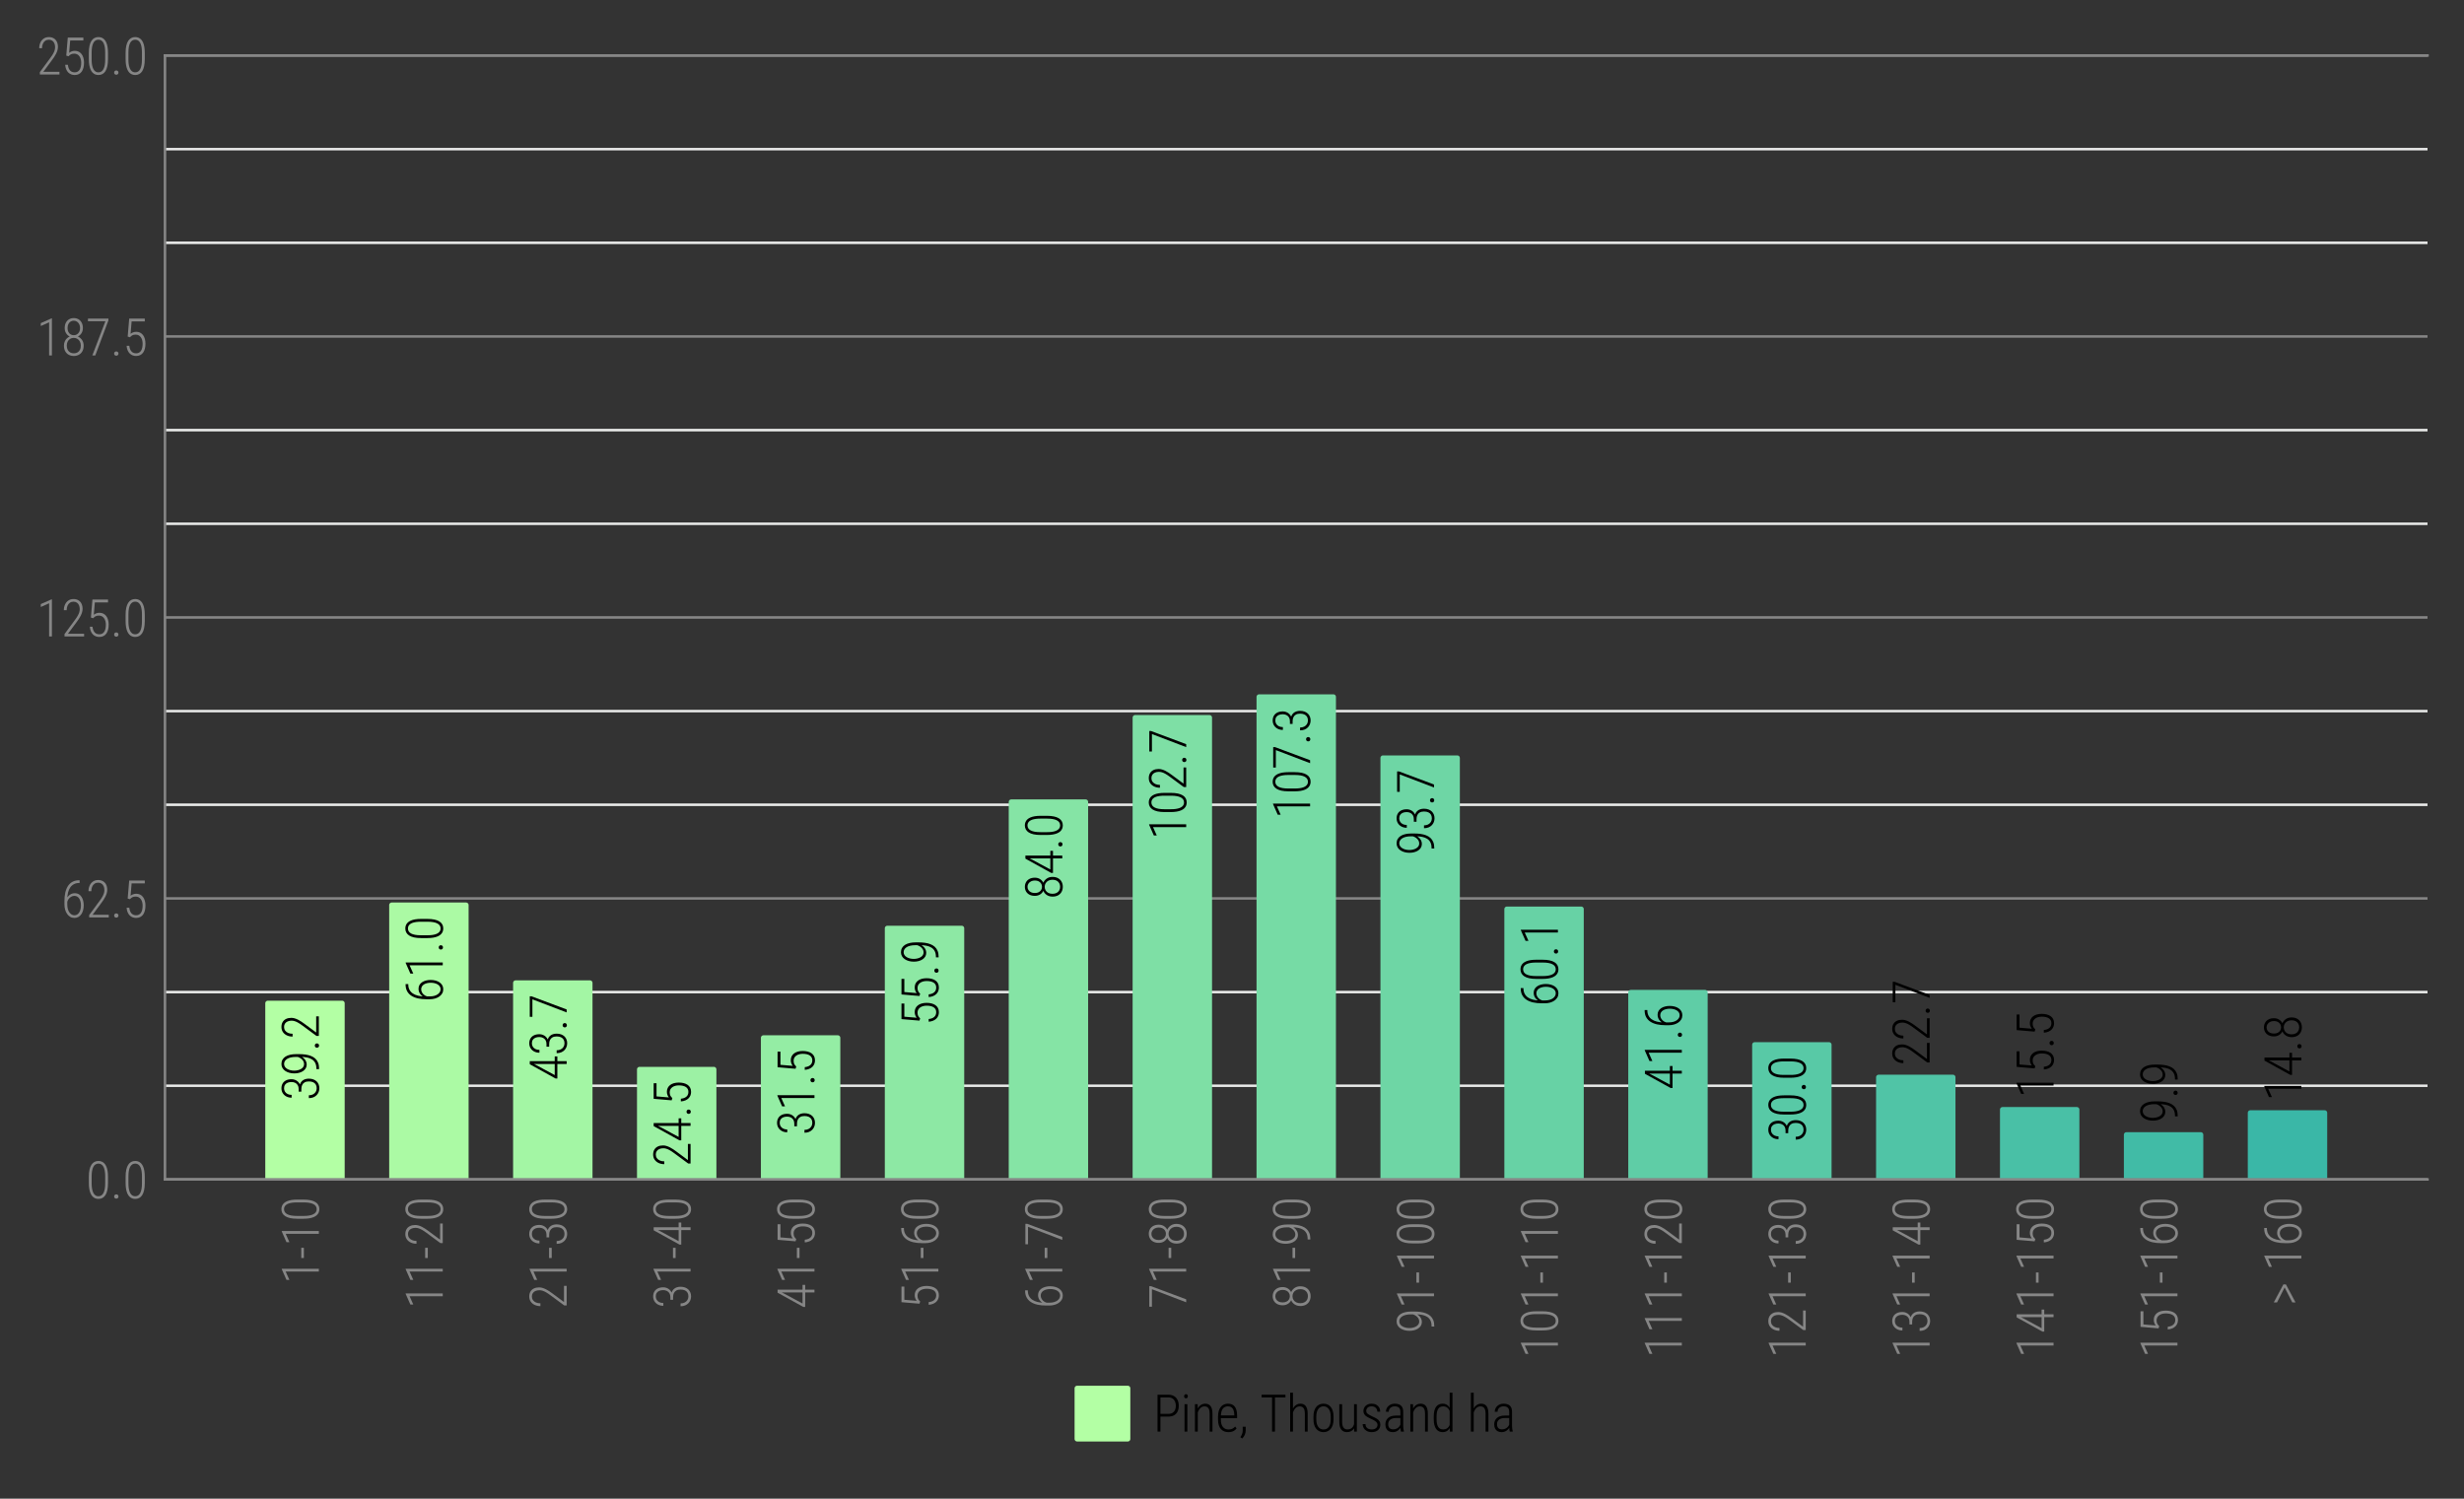<?xml version="1.0" encoding="utf-8" standalone="no"?>
<!DOCTYPE svg PUBLIC "-//W3C//DTD SVG 1.1//EN"
  "http://www.w3.org/Graphics/SVG/1.1/DTD/svg11.dtd">
<svg xmlns:xlink="http://www.w3.org/1999/xlink" width="486.148pt" height="295.705pt" viewBox="0 0 486.148 295.705" xmlns="http://www.w3.org/2000/svg" version="1.1">
 <rect x="0" y="0" width="486.148" height="295.705" fill="#333333" stroke="none"/>
 <defs>
  <style type="text/css">*{stroke-linejoin: round; stroke-linecap: butt}</style>
 </defs>
 <g id="figure_1">
  <g id="patch_1">
   <path d="M 0 295.705 
L 486.148 295.705 
L 486.148 0 
L 0 0 
L 0 295.705 
z
" style="fill: none"/>
  </g>
  <g id="axes_1">
   <g id="patch_2">
    <path d="M 32.548 232.71 
L 478.948 232.71 
L 478.948 10.95 
L 32.548 10.95 
L 32.548 232.71 
z
" style="fill: none"/>
   </g>
   <g id="line2d_1">
    <path d="M 32.548 232.71 
L 478.948 232.71 
" clip-path="url(#p05858186d2)" style="fill: none; stroke: #868686; stroke-width: 0.5; stroke-linecap: square"/>
   </g>
   <g id="line2d_2">
    <path d="M 32.548 177.27 
L 478.948 177.27 
" clip-path="url(#p05858186d2)" style="fill: none; stroke: #868686; stroke-width: 0.5; stroke-linecap: square"/>
   </g>
   <g id="line2d_3">
    <path d="M 32.548 121.83 
L 478.948 121.83 
" clip-path="url(#p05858186d2)" style="fill: none; stroke: #868686; stroke-width: 0.5; stroke-linecap: square"/>
   </g>
   <g id="line2d_4">
    <path d="M 32.548 66.39 
L 478.948 66.39 
" clip-path="url(#p05858186d2)" style="fill: none; stroke: #868686; stroke-width: 0.5; stroke-linecap: square"/>
   </g>
   <g id="line2d_5">
    <path d="M 32.548 10.95 
L 478.948 10.95 
" clip-path="url(#p05858186d2)" style="fill: none; stroke: #868686; stroke-width: 0.5; stroke-linecap: square"/>
   </g>
   <g id="line2d_6">
    <path d="M 32.548 214.23 
L 478.948 214.23 
" clip-path="url(#p05858186d2)" style="fill: none; stroke: #e9eae9; stroke-width: 0.5; stroke-linecap: square"/>
   </g>
   <g id="line2d_7">
    <path d="M 32.548 195.75 
L 478.948 195.75 
" clip-path="url(#p05858186d2)" style="fill: none; stroke: #e9eae9; stroke-width: 0.5; stroke-linecap: square"/>
   </g>
   <g id="line2d_8">
    <path d="M 32.548 158.79 
L 478.948 158.79 
" clip-path="url(#p05858186d2)" style="fill: none; stroke: #e9eae9; stroke-width: 0.5; stroke-linecap: square"/>
   </g>
   <g id="line2d_9">
    <path d="M 32.548 140.31 
L 478.948 140.31 
" clip-path="url(#p05858186d2)" style="fill: none; stroke: #e9eae9; stroke-width: 0.5; stroke-linecap: square"/>
   </g>
   <g id="line2d_10">
    <path d="M 32.548 103.35 
L 478.948 103.35 
" clip-path="url(#p05858186d2)" style="fill: none; stroke: #e9eae9; stroke-width: 0.5; stroke-linecap: square"/>
   </g>
   <g id="line2d_11">
    <path d="M 32.548 84.87 
L 478.948 84.87 
" clip-path="url(#p05858186d2)" style="fill: none; stroke: #e9eae9; stroke-width: 0.5; stroke-linecap: square"/>
   </g>
   <g id="line2d_12">
    <path d="M 32.548 47.91 
L 478.948 47.91 
" clip-path="url(#p05858186d2)" style="fill: none; stroke: #e9eae9; stroke-width: 0.5; stroke-linecap: square"/>
   </g>
   <g id="line2d_13">
    <path d="M 32.548 29.43 
L 478.948 29.43 
" clip-path="url(#p05858186d2)" style="fill: none; stroke: #e9eae9; stroke-width: 0.5; stroke-linecap: square"/>
   </g>
   <g id="patch_3">
    <path d="M 52.839 232.71 
L 67.507 232.71 
L 67.507 197.949 
L 52.839 197.949 
z
" clip-path="url(#p05858186d2)" style="fill: #b3ffa4; stroke: #b3ffa4; stroke-linejoin: miter"/>
   </g>
   <g id="patch_4">
    <path d="M 77.286 232.71 
L 91.954 232.71 
L 91.954 178.577 
L 77.286 178.577 
z
" clip-path="url(#p05858186d2)" style="fill: #abfaa4; stroke: #abfaa4; stroke-linejoin: miter"/>
   </g>
   <g id="patch_5">
    <path d="M 101.733 232.71 
L 116.401 232.71 
L 116.401 193.935 
L 101.733 193.935 
z
" clip-path="url(#p05858186d2)" style="fill: #a3f6a4; stroke: #a3f6a4; stroke-linejoin: miter"/>
   </g>
   <g id="patch_6">
    <path d="M 126.18 232.71 
L 140.848 232.71 
L 140.848 211.002 
L 126.18 211.002 
z
" clip-path="url(#p05858186d2)" style="fill: #9cf1a4; stroke: #9cf1a4; stroke-linejoin: miter"/>
   </g>
   <g id="patch_7">
    <path d="M 150.627 232.71 
L 165.295 232.71 
L 165.295 204.774 
L 150.627 204.774 
z
" clip-path="url(#p05858186d2)" style="fill: #94eda4; stroke: #94eda4; stroke-linejoin: miter"/>
   </g>
   <g id="patch_8">
    <path d="M 175.074 232.71 
L 189.742 232.71 
L 189.742 183.157 
L 175.074 183.157 
z
" clip-path="url(#p05858186d2)" style="fill: #8de8a4; stroke: #8de8a4; stroke-linejoin: miter"/>
   </g>
   <g id="patch_9">
    <path d="M 199.521 232.71 
L 214.189 232.71 
L 214.189 158.233 
L 199.521 158.233 
z
" clip-path="url(#p05858186d2)" style="fill: #85e4a5; stroke: #85e4a5; stroke-linejoin: miter"/>
   </g>
   <g id="patch_10">
    <path d="M 223.967 232.71 
L 238.636 232.71 
L 238.636 141.59 
L 223.967 141.59 
z
" clip-path="url(#p05858186d2)" style="fill: #7edfa5; stroke: #7edfa5; stroke-linejoin: miter"/>
   </g>
   <g id="patch_11">
    <path d="M 248.414 232.71 
L 263.083 232.71 
L 263.083 137.501 
L 248.414 137.501 
z
" clip-path="url(#p05858186d2)" style="fill: #76dba5; stroke: #76dba5; stroke-linejoin: miter"/>
   </g>
   <g id="patch_12">
    <path d="M 272.861 232.71 
L 287.529 232.71 
L 287.529 149.553 
L 272.861 149.553 
z
" clip-path="url(#p05858186d2)" style="fill: #6ed6a5; stroke: #6ed6a5; stroke-linejoin: miter"/>
   </g>
   <g id="patch_13">
    <path d="M 297.308 232.71 
L 311.976 232.71 
L 311.976 179.373 
L 297.308 179.373 
z
" clip-path="url(#p05858186d2)" style="fill: #67d2a5; stroke: #67d2a5; stroke-linejoin: miter"/>
   </g>
   <g id="patch_14">
    <path d="M 321.755 232.71 
L 336.423 232.71 
L 336.423 195.82 
L 321.755 195.82 
z
" clip-path="url(#p05858186d2)" style="fill: #5fcda6; stroke: #5fcda6; stroke-linejoin: miter"/>
   </g>
   <g id="patch_15">
    <path d="M 346.202 232.71 
L 360.87 232.71 
L 360.87 206.134 
L 346.202 206.134 
z
" clip-path="url(#p05858186d2)" style="fill: #58c9a6; stroke: #58c9a6; stroke-linejoin: miter"/>
   </g>
   <g id="patch_16">
    <path d="M 370.649 232.71 
L 385.317 232.71 
L 385.317 212.553 
L 370.649 212.553 
z
" clip-path="url(#p05858186d2)" style="fill: #50c4a6; stroke: #50c4a6; stroke-linejoin: miter"/>
   </g>
   <g id="patch_17">
    <path d="M 395.096 232.71 
L 409.764 232.71 
L 409.764 218.933 
L 395.096 218.933 
z
" clip-path="url(#p05858186d2)" style="fill: #49c0a6; stroke: #49c0a6; stroke-linejoin: miter"/>
   </g>
   <g id="patch_18">
    <path d="M 419.543 232.71 
L 434.211 232.71 
L 434.211 223.892 
L 419.543 223.892 
z
" clip-path="url(#p05858186d2)" style="fill: #41bba6; stroke: #41bba6; stroke-linejoin: miter"/>
   </g>
   <g id="patch_19">
    <path d="M 443.989 232.71 
L 458.658 232.71 
L 458.658 219.569 
L 443.989 219.569 
z
" clip-path="url(#p05858186d2)" style="fill: #3ab7a7; stroke: #3ab7a7; stroke-linejoin: miter"/>
   </g>
   <g id="matplotlib.axis_1">
    <g id="xtick_1">
     <g id="line2d_14"/>
     <g id="text_1">
      <!-- 1-10 -->
      <g style="fill: #868686" transform="translate(62.908 253.385) rotate(-90) scale(0.1 -0.1)">
       <defs>
        <path id="RobotoCondensed-Light-31" d="M 1903 4572 
L 1903 0 
L 1556 0 
L 1556 4091 
L 528 3631 
L 528 3991 
L 1844 4572 
L 1903 4572 
z
" transform="scale(0.016)"/>
        <path id="RobotoCondensed-Light-2d" d="M 1447 2169 
L 1447 1844 
L 188 1844 
L 188 2169 
L 1447 2169 
z
" transform="scale(0.016)"/>
        <path id="RobotoCondensed-Light-30" d="M 2738 2666 
L 2738 1903 
Q 2738 1397 2658 1026 
Q 2578 656 2426 415 
Q 2275 175 2056 56 
Q 1838 -63 1559 -63 
Q 1341 -63 1156 12 
Q 972 88 826 242 
Q 681 397 581 631 
Q 481 866 428 1181 
Q 375 1497 375 1903 
L 375 2666 
Q 375 3172 456 3537 
Q 538 3903 691 4142 
Q 844 4381 1062 4498 
Q 1281 4616 1556 4616 
Q 1778 4616 1962 4541 
Q 2147 4466 2290 4314 
Q 2434 4163 2534 3931 
Q 2634 3700 2686 3386 
Q 2738 3072 2738 2666 
z
M 2391 1856 
L 2391 2716 
Q 2391 3025 2356 3276 
Q 2322 3528 2256 3717 
Q 2191 3906 2089 4034 
Q 1988 4163 1855 4227 
Q 1722 4291 1556 4291 
Q 1350 4291 1194 4191 
Q 1038 4091 933 3892 
Q 828 3694 775 3398 
Q 722 3103 722 2716 
L 722 1856 
Q 722 1550 756 1298 
Q 791 1047 858 855 
Q 925 663 1028 530 
Q 1131 397 1262 331 
Q 1394 266 1559 266 
Q 1769 266 1925 370 
Q 2081 475 2184 678 
Q 2288 881 2339 1176 
Q 2391 1472 2391 1856 
z
" transform="scale(0.016)"/>
       </defs>
       <use xlink:href="#RobotoCondensed-Light-31"/>
       <use xlink:href="#RobotoCondensed-Light-2d" transform="translate(48.633 0)"/>
       <use xlink:href="#RobotoCondensed-Light-31" transform="translate(74.463 0)"/>
       <use xlink:href="#RobotoCondensed-Light-30" transform="translate(123.096 0)"/>
      </g>
     </g>
    </g>
    <g id="xtick_2">
     <g id="line2d_15"/>
     <g id="text_2">
      <!-- 11-20 -->
      <g style="fill: #868686" transform="translate(87.355 258.249) rotate(-90) scale(0.1 -0.1)">
       <defs>
        <path id="RobotoCondensed-Light-32" d="M 2831 328 
L 2831 0 
L 416 0 
L 416 294 
L 1666 1988 
Q 1900 2300 2037 2540 
Q 2175 2781 2234 2976 
Q 2294 3172 2294 3359 
Q 2294 3631 2205 3840 
Q 2116 4050 1944 4169 
Q 1772 4288 1522 4288 
Q 1259 4288 1071 4152 
Q 884 4016 782 3780 
Q 681 3544 681 3238 
L 334 3238 
Q 334 3616 475 3927 
Q 616 4238 881 4425 
Q 1147 4613 1522 4613 
Q 1869 4613 2120 4467 
Q 2372 4322 2508 4048 
Q 2644 3775 2644 3394 
Q 2644 3191 2583 2983 
Q 2522 2775 2417 2565 
Q 2313 2356 2178 2154 
Q 2044 1953 1897 1756 
L 838 328 
L 2831 328 
z
" transform="scale(0.016)"/>
       </defs>
       <use xlink:href="#RobotoCondensed-Light-31"/>
       <use xlink:href="#RobotoCondensed-Light-31" transform="translate(48.633 0)"/>
       <use xlink:href="#RobotoCondensed-Light-2d" transform="translate(97.266 0)"/>
       <use xlink:href="#RobotoCondensed-Light-32" transform="translate(123.096 0)"/>
       <use xlink:href="#RobotoCondensed-Light-30" transform="translate(171.729 0)"/>
      </g>
     </g>
    </g>
    <g id="xtick_3">
     <g id="line2d_16"/>
     <g id="text_3">
      <!-- 21-30 -->
      <g style="fill: #868686" transform="translate(111.802 258.249) rotate(-90) scale(0.1 -0.1)">
       <defs>
        <path id="RobotoCondensed-Light-33" d="M 1116 2488 
L 1441 2488 
Q 1728 2488 1920 2605 
Q 2113 2722 2209 2922 
Q 2306 3122 2306 3366 
Q 2306 3638 2222 3845 
Q 2138 4053 1967 4170 
Q 1797 4288 1531 4288 
Q 1297 4288 1114 4175 
Q 931 4063 825 3853 
Q 719 3644 719 3356 
L 372 3356 
Q 372 3725 522 4008 
Q 672 4291 934 4452 
Q 1197 4613 1531 4613 
Q 1869 4613 2122 4466 
Q 2375 4319 2514 4037 
Q 2653 3756 2653 3353 
Q 2653 3150 2579 2951 
Q 2506 2753 2361 2590 
Q 2216 2428 1995 2328 
Q 1775 2228 1484 2228 
L 1116 2228 
L 1116 2488 
z
M 1116 2156 
L 1116 2413 
L 1484 2413 
Q 1819 2413 2055 2320 
Q 2291 2228 2437 2067 
Q 2584 1906 2653 1693 
Q 2722 1481 2722 1241 
Q 2722 928 2633 686 
Q 2544 444 2384 276 
Q 2225 109 2009 23 
Q 1794 -63 1541 -63 
Q 1306 -63 1087 18 
Q 869 100 695 264 
Q 522 428 420 670 
Q 319 913 319 1234 
L 669 1234 
Q 669 947 778 730 
Q 888 513 1084 389 
Q 1281 266 1541 266 
Q 1803 266 1990 375 
Q 2178 484 2278 701 
Q 2378 919 2378 1228 
Q 2378 1553 2259 1758 
Q 2141 1963 1930 2059 
Q 1719 2156 1441 2156 
L 1116 2156 
z
" transform="scale(0.016)"/>
       </defs>
       <use xlink:href="#RobotoCondensed-Light-32"/>
       <use xlink:href="#RobotoCondensed-Light-31" transform="translate(48.633 0)"/>
       <use xlink:href="#RobotoCondensed-Light-2d" transform="translate(97.266 0)"/>
       <use xlink:href="#RobotoCondensed-Light-33" transform="translate(123.096 0)"/>
       <use xlink:href="#RobotoCondensed-Light-30" transform="translate(171.729 0)"/>
      </g>
     </g>
    </g>
    <g id="xtick_4">
     <g id="line2d_17"/>
     <g id="text_4">
      <!-- 31-40 -->
      <g style="fill: #868686" transform="translate(136.248 258.249) rotate(-90) scale(0.1 -0.1)">
       <defs>
        <path id="RobotoCondensed-Light-34" d="M 2950 1472 
L 2950 1147 
L 231 1147 
L 231 1369 
L 1991 4550 
L 2278 4550 
L 1894 3772 
L 653 1472 
L 2950 1472 
z
M 2366 4550 
L 2366 0 
L 2019 0 
L 2019 4550 
L 2366 4550 
z
" transform="scale(0.016)"/>
       </defs>
       <use xlink:href="#RobotoCondensed-Light-33"/>
       <use xlink:href="#RobotoCondensed-Light-31" transform="translate(48.633 0)"/>
       <use xlink:href="#RobotoCondensed-Light-2d" transform="translate(97.266 0)"/>
       <use xlink:href="#RobotoCondensed-Light-34" transform="translate(123.096 0)"/>
       <use xlink:href="#RobotoCondensed-Light-30" transform="translate(171.729 0)"/>
      </g>
     </g>
    </g>
    <g id="xtick_5">
     <g id="line2d_18"/>
     <g id="text_5">
      <!-- 41-50 -->
      <g style="fill: #868686" transform="translate(160.695 258.249) rotate(-90) scale(0.1 -0.1)">
       <defs>
        <path id="RobotoCondensed-Light-35" d="M 909 2247 
L 631 2331 
L 819 4550 
L 2741 4550 
L 2741 4197 
L 1116 4197 
L 988 2672 
Q 1084 2759 1268 2839 
Q 1453 2919 1688 2919 
Q 1947 2919 2155 2819 
Q 2363 2719 2513 2528 
Q 2663 2338 2742 2064 
Q 2822 1791 2822 1450 
Q 2822 1122 2753 847 
Q 2684 572 2543 367 
Q 2403 163 2184 50 
Q 1966 -63 1666 -63 
Q 1438 -63 1238 14 
Q 1038 91 880 248 
Q 722 406 622 643 
Q 522 881 497 1197 
L 828 1197 
Q 859 894 967 686 
Q 1075 478 1250 372 
Q 1425 266 1666 266 
Q 1863 266 2014 342 
Q 2166 419 2269 572 
Q 2372 725 2423 944 
Q 2475 1163 2475 1444 
Q 2475 1684 2419 1889 
Q 2363 2094 2253 2247 
Q 2144 2400 1986 2486 
Q 1828 2572 1622 2572 
Q 1353 2572 1198 2484 
Q 1044 2397 909 2247 
z
" transform="scale(0.016)"/>
       </defs>
       <use xlink:href="#RobotoCondensed-Light-34"/>
       <use xlink:href="#RobotoCondensed-Light-31" transform="translate(48.633 0)"/>
       <use xlink:href="#RobotoCondensed-Light-2d" transform="translate(97.266 0)"/>
       <use xlink:href="#RobotoCondensed-Light-35" transform="translate(123.096 0)"/>
       <use xlink:href="#RobotoCondensed-Light-30" transform="translate(171.729 0)"/>
      </g>
     </g>
    </g>
    <g id="xtick_6">
     <g id="line2d_19"/>
     <g id="text_6">
      <!-- 51-60 -->
      <g style="fill: #868686" transform="translate(185.142 258.249) rotate(-90) scale(0.1 -0.1)">
       <defs>
        <path id="RobotoCondensed-Light-36" d="M 2234 4584 
L 2278 4584 
L 2278 4250 
L 2234 4250 
Q 1866 4250 1589 4109 
Q 1313 3969 1128 3705 
Q 944 3441 850 3069 
Q 756 2697 756 2238 
L 756 1606 
Q 756 1291 823 1044 
Q 891 797 1016 620 
Q 1141 444 1300 355 
Q 1459 266 1641 266 
Q 1828 266 1976 359 
Q 2125 453 2228 618 
Q 2331 784 2386 1006 
Q 2441 1228 2441 1478 
Q 2441 1719 2391 1931 
Q 2341 2144 2241 2308 
Q 2141 2472 1987 2565 
Q 1834 2659 1628 2659 
Q 1400 2659 1194 2528 
Q 988 2397 861 2180 
Q 734 1963 722 1703 
L 528 1709 
Q 553 2009 650 2243 
Q 747 2478 900 2643 
Q 1053 2809 1253 2898 
Q 1453 2988 1684 2988 
Q 1963 2988 2169 2869 
Q 2375 2750 2511 2540 
Q 2647 2331 2715 2062 
Q 2784 1794 2784 1494 
Q 2784 1166 2707 883 
Q 2631 600 2482 387 
Q 2334 175 2121 56 
Q 1909 -63 1641 -63 
Q 1350 -63 1122 70 
Q 894 203 733 436 
Q 572 669 489 970 
Q 406 1272 406 1613 
L 406 2009 
Q 406 2588 512 3061 
Q 619 3534 841 3875 
Q 1063 4216 1408 4400 
Q 1753 4584 2234 4584 
z
" transform="scale(0.016)"/>
       </defs>
       <use xlink:href="#RobotoCondensed-Light-35"/>
       <use xlink:href="#RobotoCondensed-Light-31" transform="translate(48.633 0)"/>
       <use xlink:href="#RobotoCondensed-Light-2d" transform="translate(97.266 0)"/>
       <use xlink:href="#RobotoCondensed-Light-36" transform="translate(123.096 0)"/>
       <use xlink:href="#RobotoCondensed-Light-30" transform="translate(171.729 0)"/>
      </g>
     </g>
    </g>
    <g id="xtick_7">
     <g id="line2d_20"/>
     <g id="text_7">
      <!-- 61-70 -->
      <g style="fill: #868686" transform="translate(209.589 258.249) rotate(-90) scale(0.1 -0.1)">
       <defs>
        <path id="RobotoCondensed-Light-37" d="M 2791 4550 
L 2791 4331 
L 1172 0 
L 806 0 
L 2419 4225 
L 266 4225 
L 266 4550 
L 2791 4550 
z
" transform="scale(0.016)"/>
       </defs>
       <use xlink:href="#RobotoCondensed-Light-36"/>
       <use xlink:href="#RobotoCondensed-Light-31" transform="translate(48.633 0)"/>
       <use xlink:href="#RobotoCondensed-Light-2d" transform="translate(97.266 0)"/>
       <use xlink:href="#RobotoCondensed-Light-37" transform="translate(123.096 0)"/>
       <use xlink:href="#RobotoCondensed-Light-30" transform="translate(171.729 0)"/>
      </g>
     </g>
    </g>
    <g id="xtick_8">
     <g id="line2d_21"/>
     <g id="text_8">
      <!-- 71-80 -->
      <g style="fill: #868686" transform="translate(234.036 258.249) rotate(-90) scale(0.1 -0.1)">
       <defs>
        <path id="RobotoCondensed-Light-38" d="M 2778 1213 
Q 2778 797 2615 514 
Q 2453 231 2178 84 
Q 1903 -63 1563 -63 
Q 1219 -63 942 84 
Q 666 231 506 514 
Q 347 797 347 1213 
Q 347 1481 437 1704 
Q 528 1928 689 2090 
Q 850 2253 1072 2345 
Q 1294 2438 1556 2438 
Q 1903 2438 2179 2278 
Q 2456 2119 2617 1845 
Q 2778 1572 2778 1213 
z
M 2428 1206 
Q 2428 1497 2314 1714 
Q 2200 1931 2003 2051 
Q 1806 2172 1556 2172 
Q 1303 2172 1108 2051 
Q 913 1931 803 1714 
Q 694 1497 694 1206 
Q 694 909 805 698 
Q 916 488 1111 377 
Q 1306 266 1563 266 
Q 1819 266 2012 377 
Q 2206 488 2317 698 
Q 2428 909 2428 1206 
z
M 2681 3378 
Q 2681 3044 2532 2784 
Q 2384 2525 2131 2376 
Q 1878 2228 1559 2228 
Q 1238 2228 984 2376 
Q 731 2525 586 2784 
Q 441 3044 441 3378 
Q 441 3775 587 4050 
Q 734 4325 986 4469 
Q 1238 4613 1556 4613 
Q 1878 4613 2131 4469 
Q 2384 4325 2532 4050 
Q 2681 3775 2681 3378 
z
M 2334 3381 
Q 2334 3647 2232 3850 
Q 2131 4053 1954 4170 
Q 1778 4288 1556 4288 
Q 1334 4288 1161 4178 
Q 988 4069 889 3866 
Q 791 3663 791 3381 
Q 791 3113 887 2914 
Q 984 2716 1159 2608 
Q 1334 2500 1559 2500 
Q 1784 2500 1959 2608 
Q 2134 2716 2234 2914 
Q 2334 3113 2334 3381 
z
" transform="scale(0.016)"/>
       </defs>
       <use xlink:href="#RobotoCondensed-Light-37"/>
       <use xlink:href="#RobotoCondensed-Light-31" transform="translate(48.633 0)"/>
       <use xlink:href="#RobotoCondensed-Light-2d" transform="translate(97.266 0)"/>
       <use xlink:href="#RobotoCondensed-Light-38" transform="translate(123.096 0)"/>
       <use xlink:href="#RobotoCondensed-Light-30" transform="translate(171.729 0)"/>
      </g>
     </g>
    </g>
    <g id="xtick_9">
     <g id="line2d_22"/>
     <g id="text_9">
      <!-- 81-90 -->
      <g style="fill: #868686" transform="translate(258.483 258.249) rotate(-90) scale(0.1 -0.1)">
       <defs>
        <path id="RobotoCondensed-Light-39" d="M 859 303 
L 922 303 
Q 1338 303 1616 445 
Q 1894 588 2056 847 
Q 2219 1106 2289 1451 
Q 2359 1797 2359 2197 
L 2359 2834 
Q 2359 3191 2295 3462 
Q 2231 3734 2114 3917 
Q 1997 4100 1839 4192 
Q 1681 4284 1494 4284 
Q 1300 4284 1147 4184 
Q 994 4084 887 3909 
Q 781 3734 725 3509 
Q 669 3284 669 3034 
Q 669 2806 722 2587 
Q 775 2369 875 2197 
Q 975 2025 1125 1923 
Q 1275 1822 1472 1822 
Q 1684 1822 1854 1923 
Q 2025 2025 2148 2190 
Q 2272 2356 2339 2547 
Q 2406 2738 2413 2922 
L 2584 2925 
Q 2584 2641 2496 2381 
Q 2409 2122 2251 1923 
Q 2094 1725 1883 1611 
Q 1672 1497 1425 1497 
Q 1153 1497 948 1623 
Q 744 1750 605 1964 
Q 466 2178 397 2453 
Q 328 2728 328 3022 
Q 328 3350 406 3636 
Q 484 3922 632 4142 
Q 781 4363 997 4488 
Q 1213 4613 1488 4613 
Q 1800 4613 2029 4478 
Q 2259 4344 2409 4100 
Q 2559 3856 2632 3525 
Q 2706 3194 2706 2797 
L 2706 2441 
Q 2706 2041 2656 1670 
Q 2606 1300 2487 989 
Q 2369 678 2164 448 
Q 1959 219 1653 94 
Q 1347 -31 922 -31 
L 856 -31 
L 859 303 
z
" transform="scale(0.016)"/>
       </defs>
       <use xlink:href="#RobotoCondensed-Light-38"/>
       <use xlink:href="#RobotoCondensed-Light-31" transform="translate(48.633 0)"/>
       <use xlink:href="#RobotoCondensed-Light-2d" transform="translate(97.266 0)"/>
       <use xlink:href="#RobotoCondensed-Light-39" transform="translate(123.096 0)"/>
       <use xlink:href="#RobotoCondensed-Light-30" transform="translate(171.729 0)"/>
      </g>
     </g>
    </g>
    <g id="xtick_10">
     <g id="line2d_23"/>
     <g id="text_10">
      <!-- 91-100 -->
      <g style="fill: #868686" transform="translate(282.93 263.113) rotate(-90) scale(0.1 -0.1)">
       <use xlink:href="#RobotoCondensed-Light-39"/>
       <use xlink:href="#RobotoCondensed-Light-31" transform="translate(48.633 0)"/>
       <use xlink:href="#RobotoCondensed-Light-2d" transform="translate(97.266 0)"/>
       <use xlink:href="#RobotoCondensed-Light-31" transform="translate(123.096 0)"/>
       <use xlink:href="#RobotoCondensed-Light-30" transform="translate(171.729 0)"/>
       <use xlink:href="#RobotoCondensed-Light-30" transform="translate(220.361 0)"/>
      </g>
     </g>
    </g>
    <g id="xtick_11">
     <g id="line2d_24"/>
     <g id="text_11">
      <!-- 101-110 -->
      <g style="fill: #868686" transform="translate(307.377 267.977) rotate(-90) scale(0.1 -0.1)">
       <use xlink:href="#RobotoCondensed-Light-31"/>
       <use xlink:href="#RobotoCondensed-Light-30" transform="translate(48.633 0)"/>
       <use xlink:href="#RobotoCondensed-Light-31" transform="translate(97.266 0)"/>
       <use xlink:href="#RobotoCondensed-Light-2d" transform="translate(145.898 0)"/>
       <use xlink:href="#RobotoCondensed-Light-31" transform="translate(171.729 0)"/>
       <use xlink:href="#RobotoCondensed-Light-31" transform="translate(220.361 0)"/>
       <use xlink:href="#RobotoCondensed-Light-30" transform="translate(268.994 0)"/>
      </g>
     </g>
    </g>
    <g id="xtick_12">
     <g id="line2d_25"/>
     <g id="text_12">
      <!-- 111-120 -->
      <g style="fill: #868686" transform="translate(331.823 267.977) rotate(-90) scale(0.1 -0.1)">
       <use xlink:href="#RobotoCondensed-Light-31"/>
       <use xlink:href="#RobotoCondensed-Light-31" transform="translate(48.633 0)"/>
       <use xlink:href="#RobotoCondensed-Light-31" transform="translate(97.266 0)"/>
       <use xlink:href="#RobotoCondensed-Light-2d" transform="translate(145.898 0)"/>
       <use xlink:href="#RobotoCondensed-Light-31" transform="translate(171.729 0)"/>
       <use xlink:href="#RobotoCondensed-Light-32" transform="translate(220.361 0)"/>
       <use xlink:href="#RobotoCondensed-Light-30" transform="translate(268.994 0)"/>
      </g>
     </g>
    </g>
    <g id="xtick_13">
     <g id="line2d_26"/>
     <g id="text_13">
      <!-- 121-130 -->
      <g style="fill: #868686" transform="translate(356.27 267.977) rotate(-90) scale(0.1 -0.1)">
       <use xlink:href="#RobotoCondensed-Light-31"/>
       <use xlink:href="#RobotoCondensed-Light-32" transform="translate(48.633 0)"/>
       <use xlink:href="#RobotoCondensed-Light-31" transform="translate(97.266 0)"/>
       <use xlink:href="#RobotoCondensed-Light-2d" transform="translate(145.898 0)"/>
       <use xlink:href="#RobotoCondensed-Light-31" transform="translate(171.729 0)"/>
       <use xlink:href="#RobotoCondensed-Light-33" transform="translate(220.361 0)"/>
       <use xlink:href="#RobotoCondensed-Light-30" transform="translate(268.994 0)"/>
      </g>
     </g>
    </g>
    <g id="xtick_14">
     <g id="line2d_27"/>
     <g id="text_14">
      <!-- 131-140 -->
      <g style="fill: #868686" transform="translate(380.717 267.977) rotate(-90) scale(0.1 -0.1)">
       <use xlink:href="#RobotoCondensed-Light-31"/>
       <use xlink:href="#RobotoCondensed-Light-33" transform="translate(48.633 0)"/>
       <use xlink:href="#RobotoCondensed-Light-31" transform="translate(97.266 0)"/>
       <use xlink:href="#RobotoCondensed-Light-2d" transform="translate(145.898 0)"/>
       <use xlink:href="#RobotoCondensed-Light-31" transform="translate(171.729 0)"/>
       <use xlink:href="#RobotoCondensed-Light-34" transform="translate(220.361 0)"/>
       <use xlink:href="#RobotoCondensed-Light-30" transform="translate(268.994 0)"/>
      </g>
     </g>
    </g>
    <g id="xtick_15">
     <g id="line2d_28"/>
     <g id="text_15">
      <!-- 141-150 -->
      <g style="fill: #868686" transform="translate(405.164 267.977) rotate(-90) scale(0.1 -0.1)">
       <use xlink:href="#RobotoCondensed-Light-31"/>
       <use xlink:href="#RobotoCondensed-Light-34" transform="translate(48.633 0)"/>
       <use xlink:href="#RobotoCondensed-Light-31" transform="translate(97.266 0)"/>
       <use xlink:href="#RobotoCondensed-Light-2d" transform="translate(145.898 0)"/>
       <use xlink:href="#RobotoCondensed-Light-31" transform="translate(171.729 0)"/>
       <use xlink:href="#RobotoCondensed-Light-35" transform="translate(220.361 0)"/>
       <use xlink:href="#RobotoCondensed-Light-30" transform="translate(268.994 0)"/>
      </g>
     </g>
    </g>
    <g id="xtick_16">
     <g id="line2d_29"/>
     <g id="text_16">
      <!-- 151-160 -->
      <g style="fill: #868686" transform="translate(429.611 267.977) rotate(-90) scale(0.1 -0.1)">
       <use xlink:href="#RobotoCondensed-Light-31"/>
       <use xlink:href="#RobotoCondensed-Light-35" transform="translate(48.633 0)"/>
       <use xlink:href="#RobotoCondensed-Light-31" transform="translate(97.266 0)"/>
       <use xlink:href="#RobotoCondensed-Light-2d" transform="translate(145.898 0)"/>
       <use xlink:href="#RobotoCondensed-Light-31" transform="translate(171.729 0)"/>
       <use xlink:href="#RobotoCondensed-Light-36" transform="translate(220.361 0)"/>
       <use xlink:href="#RobotoCondensed-Light-30" transform="translate(268.994 0)"/>
      </g>
     </g>
    </g>
    <g id="xtick_17">
     <g id="line2d_30"/>
     <g id="text_17">
      <!-- &gt; 160 -->
      <g style="fill: #868686" transform="translate(454.058 257.615) rotate(-90) scale(0.1 -0.1)">
       <defs>
        <path id="RobotoCondensed-Light-3e" d="M 2356 2003 
L 397 3000 
L 397 3397 
L 2616 2216 
L 2616 1963 
L 2356 2003 
z
M 397 1119 
L 2359 2125 
L 2616 2159 
L 2616 1903 
L 397 719 
L 397 1119 
z
" transform="scale(0.016)"/>
        <path id="RobotoCondensed-Light-20" transform="scale(0.016)"/>
       </defs>
       <use xlink:href="#RobotoCondensed-Light-3e"/>
       <use xlink:href="#RobotoCondensed-Light-20" transform="translate(45.605 0)"/>
       <use xlink:href="#RobotoCondensed-Light-31" transform="translate(68.115 0)"/>
       <use xlink:href="#RobotoCondensed-Light-36" transform="translate(116.748 0)"/>
       <use xlink:href="#RobotoCondensed-Light-30" transform="translate(165.381 0)"/>
      </g>
     </g>
    </g>
   </g>
   <g id="matplotlib.axis_2">
    <g id="ytick_1">
     <g id="line2d_31"/>
     <g id="text_18">
      <!-- 0.0 -->
      <g style="fill: #868686" transform="translate(16.928 236.46) scale(0.1 -0.1)">
       <defs>
        <path id="RobotoCondensed-Light-2e" d="M 456 234 
Q 456 344 525 420 
Q 594 497 722 497 
Q 844 497 916 420 
Q 988 344 988 234 
Q 988 125 916 48 
Q 844 -28 722 -28 
Q 594 -28 525 48 
Q 456 125 456 234 
z
" transform="scale(0.016)"/>
       </defs>
       <use xlink:href="#RobotoCondensed-Light-30"/>
       <use xlink:href="#RobotoCondensed-Light-2e" transform="translate(48.633 0)"/>
       <use xlink:href="#RobotoCondensed-Light-30" transform="translate(72.559 0)"/>
      </g>
     </g>
    </g>
    <g id="ytick_2">
     <g id="line2d_32"/>
     <g id="text_19">
      <!-- 62.5 -->
      <g style="fill: #868686" transform="translate(12.064 181.02) scale(0.1 -0.1)">
       <use xlink:href="#RobotoCondensed-Light-36"/>
       <use xlink:href="#RobotoCondensed-Light-32" transform="translate(48.633 0)"/>
       <use xlink:href="#RobotoCondensed-Light-2e" transform="translate(97.266 0)"/>
       <use xlink:href="#RobotoCondensed-Light-35" transform="translate(121.191 0)"/>
      </g>
     </g>
    </g>
    <g id="ytick_3">
     <g id="line2d_33"/>
     <g id="text_20">
      <!-- 125.0 -->
      <g style="fill: #868686" transform="translate(7.2 125.58) scale(0.1 -0.1)">
       <use xlink:href="#RobotoCondensed-Light-31"/>
       <use xlink:href="#RobotoCondensed-Light-32" transform="translate(48.633 0)"/>
       <use xlink:href="#RobotoCondensed-Light-35" transform="translate(97.266 0)"/>
       <use xlink:href="#RobotoCondensed-Light-2e" transform="translate(145.898 0)"/>
       <use xlink:href="#RobotoCondensed-Light-30" transform="translate(169.824 0)"/>
      </g>
     </g>
    </g>
    <g id="ytick_4">
     <g id="line2d_34"/>
     <g id="text_21">
      <!-- 187.5 -->
      <g style="fill: #868686" transform="translate(7.2 70.14) scale(0.1 -0.1)">
       <use xlink:href="#RobotoCondensed-Light-31"/>
       <use xlink:href="#RobotoCondensed-Light-38" transform="translate(48.633 0)"/>
       <use xlink:href="#RobotoCondensed-Light-37" transform="translate(97.266 0)"/>
       <use xlink:href="#RobotoCondensed-Light-2e" transform="translate(145.898 0)"/>
       <use xlink:href="#RobotoCondensed-Light-35" transform="translate(169.824 0)"/>
      </g>
     </g>
    </g>
    <g id="ytick_5">
     <g id="line2d_35"/>
     <g id="text_22">
      <!-- 250.0 -->
      <g style="fill: #868686" transform="translate(7.2 14.7) scale(0.1 -0.1)">
       <use xlink:href="#RobotoCondensed-Light-32"/>
       <use xlink:href="#RobotoCondensed-Light-35" transform="translate(48.633 0)"/>
       <use xlink:href="#RobotoCondensed-Light-30" transform="translate(97.266 0)"/>
       <use xlink:href="#RobotoCondensed-Light-2e" transform="translate(145.898 0)"/>
       <use xlink:href="#RobotoCondensed-Light-30" transform="translate(169.824 0)"/>
      </g>
     </g>
    </g>
   </g>
   <g id="patch_20">
    <path d="M 32.548 232.71 
L 32.548 10.95 
" style="fill: none; stroke: #868686; stroke-width: 0.5; stroke-linejoin: miter; stroke-linecap: square"/>
   </g>
   <g id="patch_21">
    <path d="M 32.548 232.71 
L 478.948 232.71 
" style="fill: none; stroke: #868686; stroke-width: 0.5; stroke-linejoin: miter; stroke-linecap: square"/>
   </g>
   <g id="patch_22">
    <path d="M 32.548 10.95 
L 478.948 10.95 
" style="fill: none; stroke: #868686; stroke-width: 0.5; stroke-linejoin: miter; stroke-linecap: square"/>
   </g>
   <g id="legend_1">
    <g id="patch_23">
     <path d="M 212.514 283.924 
L 222.514 283.924 
L 222.514 273.924 
L 212.514 273.924 
z
" style="fill: #b3ffa4; stroke: #b3ffa4; stroke-linejoin: miter"/>
    </g>
    <g id="text_23">
     <!-- Pine, Thousand ha -->
     <g transform="translate(227.514 282.474) scale(0.1 -0.1)">
      <defs>
       <path id="RobotoCondensed-Light-50" d="M 1863 1850 
L 784 1850 
L 784 2188 
L 1863 2188 
Q 2197 2188 2403 2320 
Q 2609 2453 2704 2678 
Q 2800 2903 2800 3184 
Q 2800 3463 2704 3697 
Q 2609 3931 2403 4073 
Q 2197 4216 1863 4216 
L 900 4216 
L 900 0 
L 541 0 
L 541 4550 
L 1863 4550 
Q 2284 4550 2573 4378 
Q 2863 4206 3011 3900 
Q 3159 3594 3159 3191 
Q 3159 2772 3011 2470 
Q 2863 2169 2575 2009 
Q 2288 1850 1863 1850 
z
" transform="scale(0.016)"/>
       <path id="RobotoCondensed-Light-69" d="M 850 3381 
L 850 0 
L 503 0 
L 503 3381 
L 850 3381 
z
M 450 4356 
Q 450 4466 511 4539 
Q 572 4613 681 4613 
Q 788 4613 848 4539 
Q 909 4466 909 4356 
Q 909 4250 848 4178 
Q 788 4106 681 4106 
Q 572 4106 511 4178 
Q 450 4250 450 4356 
z
" transform="scale(0.016)"/>
       <path id="RobotoCondensed-Light-6e" d="M 813 2659 
L 813 0 
L 466 0 
L 466 3381 
L 800 3381 
L 813 2659 
z
M 734 1900 
L 581 1991 
Q 594 2291 680 2553 
Q 766 2816 916 3017 
Q 1066 3219 1269 3331 
Q 1472 3444 1719 3444 
Q 1931 3444 2098 3375 
Q 2266 3306 2383 3159 
Q 2500 3013 2562 2777 
Q 2625 2541 2625 2206 
L 2625 0 
L 2278 0 
L 2278 2206 
Q 2278 2553 2200 2750 
Q 2122 2947 1976 3030 
Q 1831 3113 1628 3113 
Q 1413 3113 1248 2997 
Q 1084 2881 970 2697 
Q 856 2513 797 2302 
Q 738 2091 734 1900 
z
" transform="scale(0.016)"/>
       <path id="RobotoCondensed-Light-65" d="M 1581 -66 
Q 1300 -66 1064 26 
Q 828 119 658 308 
Q 488 497 394 786 
Q 300 1075 300 1469 
L 300 1856 
Q 300 2278 400 2579 
Q 500 2881 670 3073 
Q 841 3266 1059 3355 
Q 1278 3444 1522 3444 
Q 1800 3444 2011 3353 
Q 2222 3263 2365 3078 
Q 2509 2894 2581 2614 
Q 2653 2334 2653 1953 
L 2653 1663 
L 509 1663 
L 509 1991 
L 2306 1991 
L 2306 2075 
Q 2300 2406 2214 2639 
Q 2128 2872 1956 2995 
Q 1784 3119 1522 3119 
Q 1331 3119 1168 3048 
Q 1006 2978 889 2828 
Q 772 2678 711 2437 
Q 650 2197 650 1856 
L 650 1469 
Q 650 1159 717 934 
Q 784 709 909 559 
Q 1034 409 1209 336 
Q 1384 263 1597 263 
Q 1856 263 2054 352 
Q 2253 441 2406 622 
L 2588 391 
Q 2497 269 2361 164 
Q 2225 59 2033 -3 
Q 1841 -66 1581 -66 
z
" transform="scale(0.016)"/>
       <path id="RobotoCondensed-Light-2c" d="M 850 597 
L 850 156 
Q 850 -128 733 -398 
Q 616 -669 413 -853 
L 191 -688 
Q 288 -556 352 -426 
Q 416 -297 448 -158 
Q 481 -19 481 147 
L 481 597 
L 850 597 
z
" transform="scale(0.016)"/>
       <path id="RobotoCondensed-Light-54" d="M 1847 4550 
L 1847 0 
L 1491 0 
L 1491 4550 
L 1847 4550 
z
M 3141 4550 
L 3141 4216 
L 200 4216 
L 200 4550 
L 3141 4550 
z
" transform="scale(0.016)"/>
       <path id="RobotoCondensed-Light-68" d="M 813 4800 
L 813 0 
L 466 0 
L 466 4800 
L 813 4800 
z
M 734 1900 
L 581 1991 
Q 594 2291 680 2553 
Q 766 2816 916 3017 
Q 1066 3219 1269 3331 
Q 1472 3444 1719 3444 
Q 1931 3444 2098 3375 
Q 2266 3306 2383 3159 
Q 2500 3013 2562 2777 
Q 2625 2541 2625 2206 
L 2625 0 
L 2278 0 
L 2278 2206 
Q 2278 2553 2200 2750 
Q 2122 2947 1976 3030 
Q 1831 3113 1628 3113 
Q 1413 3113 1248 2997 
Q 1084 2881 970 2697 
Q 856 2513 797 2302 
Q 738 2091 734 1900 
z
" transform="scale(0.016)"/>
       <path id="RobotoCondensed-Light-6f" d="M 334 1516 
L 334 1866 
Q 334 2250 423 2545 
Q 513 2841 677 3041 
Q 841 3241 1069 3342 
Q 1297 3444 1569 3444 
Q 1847 3444 2073 3342 
Q 2300 3241 2464 3041 
Q 2628 2841 2718 2545 
Q 2809 2250 2809 1866 
L 2809 1516 
Q 2809 1131 2718 837 
Q 2628 544 2464 342 
Q 2300 141 2073 37 
Q 1847 -66 1575 -66 
Q 1297 -66 1072 37 
Q 847 141 680 342 
Q 513 544 423 837 
Q 334 1131 334 1516 
z
M 684 1866 
L 684 1516 
Q 684 1225 743 994 
Q 803 763 915 600 
Q 1028 438 1193 350 
Q 1359 263 1575 263 
Q 1797 263 1964 350 
Q 2131 438 2242 600 
Q 2353 763 2408 994 
Q 2463 1225 2463 1516 
L 2463 1866 
Q 2463 2153 2403 2383 
Q 2344 2613 2226 2777 
Q 2109 2941 1945 3030 
Q 1781 3119 1569 3119 
Q 1363 3119 1197 3030 
Q 1031 2941 917 2777 
Q 803 2613 743 2383 
Q 684 2153 684 1866 
z
" transform="scale(0.016)"/>
       <path id="RobotoCondensed-Light-75" d="M 2272 781 
L 2272 3381 
L 2619 3381 
L 2619 0 
L 2284 0 
L 2272 781 
z
M 2334 1413 
L 2503 1419 
Q 2503 1100 2440 829 
Q 2378 559 2245 361 
Q 2113 163 1900 50 
Q 1688 -63 1388 -63 
Q 1178 -63 1006 9 
Q 834 81 711 232 
Q 588 384 520 626 
Q 453 869 453 1216 
L 453 3381 
L 800 3381 
L 800 1209 
Q 800 944 850 761 
Q 900 578 989 472 
Q 1078 366 1190 319 
Q 1303 272 1431 272 
Q 1772 272 1969 430 
Q 2166 588 2250 848 
Q 2334 1109 2334 1413 
z
" transform="scale(0.016)"/>
       <path id="RobotoCondensed-Light-73" d="M 2156 831 
Q 2156 972 2084 1087 
Q 2013 1203 1845 1315 
Q 1678 1428 1391 1559 
Q 1163 1663 981 1759 
Q 800 1856 676 1965 
Q 553 2075 486 2214 
Q 419 2353 419 2544 
Q 419 2734 491 2896 
Q 563 3059 695 3182 
Q 828 3306 1014 3375 
Q 1200 3444 1431 3444 
Q 1763 3444 1997 3317 
Q 2231 3191 2359 2969 
Q 2488 2747 2488 2456 
L 2138 2456 
Q 2138 2631 2055 2781 
Q 1972 2931 1815 3025 
Q 1659 3119 1431 3119 
Q 1197 3119 1048 3036 
Q 900 2953 833 2825 
Q 766 2697 766 2556 
Q 766 2453 798 2373 
Q 831 2294 911 2220 
Q 991 2147 1136 2067 
Q 1281 1988 1497 1878 
Q 1809 1744 2034 1611 
Q 2259 1478 2381 1301 
Q 2503 1125 2503 856 
Q 2503 647 2428 476 
Q 2353 306 2215 186 
Q 2078 66 1883 1 
Q 1688 -63 1450 -63 
Q 1088 -63 836 75 
Q 584 213 454 438 
Q 325 663 325 925 
L 672 925 
Q 684 659 804 515 
Q 925 372 1100 319 
Q 1275 266 1450 266 
Q 1678 266 1837 341 
Q 1997 416 2076 545 
Q 2156 675 2156 831 
z
" transform="scale(0.016)"/>
       <path id="RobotoCondensed-Light-61" d="M 2184 606 
L 2184 2447 
Q 2184 2684 2103 2832 
Q 2022 2981 1865 3050 
Q 1709 3119 1478 3119 
Q 1266 3119 1098 3033 
Q 931 2947 839 2795 
Q 747 2644 747 2447 
L 400 2450 
Q 400 2647 476 2825 
Q 553 3003 698 3142 
Q 844 3281 1045 3362 
Q 1247 3444 1494 3444 
Q 1797 3444 2031 3347 
Q 2266 3250 2398 3028 
Q 2531 2806 2531 2441 
L 2531 713 
Q 2531 534 2554 346 
Q 2578 159 2619 44 
L 2619 0 
L 2253 0 
Q 2219 109 2201 281 
Q 2184 453 2184 606 
z
M 2259 1975 
L 2266 1678 
L 1663 1678 
Q 1422 1678 1237 1625 
Q 1053 1572 929 1472 
Q 806 1372 743 1234 
Q 681 1097 681 919 
Q 681 694 753 553 
Q 825 413 965 345 
Q 1106 278 1297 278 
Q 1553 278 1748 379 
Q 1944 481 2069 651 
Q 2194 822 2231 1013 
L 2325 800 
Q 2294 659 2209 507 
Q 2125 356 1990 226 
Q 1856 97 1672 15 
Q 1488 -66 1259 -66 
Q 978 -66 770 40 
Q 563 147 448 362 
Q 334 578 334 894 
Q 334 1128 414 1325 
Q 494 1522 653 1669 
Q 813 1816 1053 1895 
Q 1294 1975 1613 1975 
L 2259 1975 
z
" transform="scale(0.016)"/>
       <path id="RobotoCondensed-Light-64" d="M 2303 656 
L 2303 4800 
L 2650 4800 
L 2650 0 
L 2325 0 
L 2303 656 
z
M 341 1531 
L 341 1847 
Q 341 2272 417 2576 
Q 494 2881 637 3072 
Q 781 3263 986 3353 
Q 1191 3444 1444 3444 
Q 1691 3444 1877 3353 
Q 2063 3263 2194 3094 
Q 2325 2925 2406 2690 
Q 2488 2456 2525 2169 
L 2525 1159 
Q 2494 894 2414 667 
Q 2334 441 2201 278 
Q 2069 116 1878 25 
Q 1688 -66 1438 -66 
Q 1188 -66 984 31 
Q 781 128 637 325 
Q 494 522 417 822 
Q 341 1122 341 1531 
z
M 691 1847 
L 691 1531 
Q 691 1206 741 970 
Q 791 734 891 578 
Q 991 422 1144 345 
Q 1297 269 1506 269 
Q 1772 269 1950 380 
Q 2128 491 2236 673 
Q 2344 856 2394 1075 
L 2394 2231 
Q 2366 2381 2305 2536 
Q 2244 2691 2142 2822 
Q 2041 2953 1886 3033 
Q 1731 3113 1513 3113 
Q 1300 3113 1144 3036 
Q 988 2959 888 2803 
Q 788 2647 739 2411 
Q 691 2175 691 1847 
z
" transform="scale(0.016)"/>
      </defs>
      <use xlink:href="#RobotoCondensed-Light-50"/>
      <use xlink:href="#RobotoCondensed-Light-69" transform="translate(53.906 0)"/>
      <use xlink:href="#RobotoCondensed-Light-6e" transform="translate(75.049 0)"/>
      <use xlink:href="#RobotoCondensed-Light-65" transform="translate(123.242 0)"/>
      <use xlink:href="#RobotoCondensed-Light-2c" transform="translate(169.043 0)"/>
      <use xlink:href="#RobotoCondensed-Light-20" transform="translate(188.281 0)"/>
      <use xlink:href="#RobotoCondensed-Light-54" transform="translate(210.791 0)"/>
      <use xlink:href="#RobotoCondensed-Light-68" transform="translate(262.891 0)"/>
      <use xlink:href="#RobotoCondensed-Light-6f" transform="translate(310.986 0)"/>
      <use xlink:href="#RobotoCondensed-Light-75" transform="translate(360.059 0)"/>
      <use xlink:href="#RobotoCondensed-Light-73" transform="translate(408.203 0)"/>
      <use xlink:href="#RobotoCondensed-Light-61" transform="translate(452.881 0)"/>
      <use xlink:href="#RobotoCondensed-Light-6e" transform="translate(500 0)"/>
      <use xlink:href="#RobotoCondensed-Light-64" transform="translate(548.193 0)"/>
      <use xlink:href="#RobotoCondensed-Light-20" transform="translate(596.973 0)"/>
      <use xlink:href="#RobotoCondensed-Light-68" transform="translate(619.482 0)"/>
      <use xlink:href="#RobotoCondensed-Light-61" transform="translate(667.578 0)"/>
     </g>
    </g>
   </g>
   <g id="text_24">
    <!--  9.9  -->
    <g transform="translate(429.611 223.892) rotate(-90) scale(0.1 -0.1)">
     <use xlink:href="#RobotoCondensed-Light-20"/>
     <use xlink:href="#RobotoCondensed-Light-39" transform="translate(22.51 0)"/>
     <use xlink:href="#RobotoCondensed-Light-2e" transform="translate(71.143 0)"/>
     <use xlink:href="#RobotoCondensed-Light-39" transform="translate(95.068 0)"/>
     <use xlink:href="#RobotoCondensed-Light-20" transform="translate(143.701 0)"/>
    </g>
   </g>
   <g id="text_25">
    <!--  14.8  -->
    <g transform="translate(454.058 219.569) rotate(-90) scale(0.1 -0.1)">
     <use xlink:href="#RobotoCondensed-Light-20"/>
     <use xlink:href="#RobotoCondensed-Light-31" transform="translate(22.51 0)"/>
     <use xlink:href="#RobotoCondensed-Light-34" transform="translate(71.143 0)"/>
     <use xlink:href="#RobotoCondensed-Light-2e" transform="translate(119.775 0)"/>
     <use xlink:href="#RobotoCondensed-Light-38" transform="translate(143.701 0)"/>
     <use xlink:href="#RobotoCondensed-Light-20" transform="translate(192.334 0)"/>
    </g>
   </g>
   <g id="text_26">
    <!--  15.5  -->
    <g transform="translate(405.164 218.933) rotate(-90) scale(0.1 -0.1)">
     <use xlink:href="#RobotoCondensed-Light-20"/>
     <use xlink:href="#RobotoCondensed-Light-31" transform="translate(22.51 0)"/>
     <use xlink:href="#RobotoCondensed-Light-35" transform="translate(71.143 0)"/>
     <use xlink:href="#RobotoCondensed-Light-2e" transform="translate(119.775 0)"/>
     <use xlink:href="#RobotoCondensed-Light-35" transform="translate(143.701 0)"/>
     <use xlink:href="#RobotoCondensed-Light-20" transform="translate(192.334 0)"/>
    </g>
   </g>
   <g id="text_27">
    <!--  22.7  -->
    <g transform="translate(380.717 212.553) rotate(-90) scale(0.1 -0.1)">
     <use xlink:href="#RobotoCondensed-Light-20"/>
     <use xlink:href="#RobotoCondensed-Light-32" transform="translate(22.51 0)"/>
     <use xlink:href="#RobotoCondensed-Light-32" transform="translate(71.143 0)"/>
     <use xlink:href="#RobotoCondensed-Light-2e" transform="translate(119.775 0)"/>
     <use xlink:href="#RobotoCondensed-Light-37" transform="translate(143.701 0)"/>
     <use xlink:href="#RobotoCondensed-Light-20" transform="translate(192.334 0)"/>
    </g>
   </g>
   <g id="text_28">
    <!--  24.5  -->
    <g transform="translate(136.248 232.49) rotate(-90) scale(0.1 -0.1)">
     <use xlink:href="#RobotoCondensed-Light-20"/>
     <use xlink:href="#RobotoCondensed-Light-32" transform="translate(22.51 0)"/>
     <use xlink:href="#RobotoCondensed-Light-34" transform="translate(71.143 0)"/>
     <use xlink:href="#RobotoCondensed-Light-2e" transform="translate(119.775 0)"/>
     <use xlink:href="#RobotoCondensed-Light-35" transform="translate(143.701 0)"/>
     <use xlink:href="#RobotoCondensed-Light-20" transform="translate(192.334 0)"/>
    </g>
   </g>
   <g id="text_29">
    <!--  30.0  -->
    <g transform="translate(356.27 227.622) rotate(-90) scale(0.1 -0.1)">
     <use xlink:href="#RobotoCondensed-Light-20"/>
     <use xlink:href="#RobotoCondensed-Light-33" transform="translate(22.51 0)"/>
     <use xlink:href="#RobotoCondensed-Light-30" transform="translate(71.143 0)"/>
     <use xlink:href="#RobotoCondensed-Light-2e" transform="translate(119.775 0)"/>
     <use xlink:href="#RobotoCondensed-Light-30" transform="translate(143.701 0)"/>
     <use xlink:href="#RobotoCondensed-Light-20" transform="translate(192.334 0)"/>
    </g>
   </g>
   <g id="text_30">
    <!--  31.5  -->
    <g transform="translate(160.695 226.261) rotate(-90) scale(0.1 -0.1)">
     <use xlink:href="#RobotoCondensed-Light-20"/>
     <use xlink:href="#RobotoCondensed-Light-33" transform="translate(22.51 0)"/>
     <use xlink:href="#RobotoCondensed-Light-31" transform="translate(71.143 0)"/>
     <use xlink:href="#RobotoCondensed-Light-2e" transform="translate(119.775 0)"/>
     <use xlink:href="#RobotoCondensed-Light-35" transform="translate(143.701 0)"/>
     <use xlink:href="#RobotoCondensed-Light-20" transform="translate(192.334 0)"/>
    </g>
   </g>
   <g id="text_31">
    <!--  39.2  -->
    <g transform="translate(62.908 219.436) rotate(-90) scale(0.1 -0.1)">
     <use xlink:href="#RobotoCondensed-Light-20"/>
     <use xlink:href="#RobotoCondensed-Light-33" transform="translate(22.51 0)"/>
     <use xlink:href="#RobotoCondensed-Light-39" transform="translate(71.143 0)"/>
     <use xlink:href="#RobotoCondensed-Light-2e" transform="translate(119.775 0)"/>
     <use xlink:href="#RobotoCondensed-Light-32" transform="translate(143.701 0)"/>
     <use xlink:href="#RobotoCondensed-Light-20" transform="translate(192.334 0)"/>
    </g>
   </g>
   <g id="text_32">
    <!--  41.6  -->
    <g transform="translate(331.823 217.308) rotate(-90) scale(0.1 -0.1)">
     <use xlink:href="#RobotoCondensed-Light-20"/>
     <use xlink:href="#RobotoCondensed-Light-34" transform="translate(22.51 0)"/>
     <use xlink:href="#RobotoCondensed-Light-31" transform="translate(71.143 0)"/>
     <use xlink:href="#RobotoCondensed-Light-2e" transform="translate(119.775 0)"/>
     <use xlink:href="#RobotoCondensed-Light-36" transform="translate(143.701 0)"/>
     <use xlink:href="#RobotoCondensed-Light-20" transform="translate(192.334 0)"/>
    </g>
   </g>
   <g id="text_33">
    <!--  43.7  -->
    <g transform="translate(111.802 215.423) rotate(-90) scale(0.1 -0.1)">
     <use xlink:href="#RobotoCondensed-Light-20"/>
     <use xlink:href="#RobotoCondensed-Light-34" transform="translate(22.51 0)"/>
     <use xlink:href="#RobotoCondensed-Light-33" transform="translate(71.143 0)"/>
     <use xlink:href="#RobotoCondensed-Light-2e" transform="translate(119.775 0)"/>
     <use xlink:href="#RobotoCondensed-Light-37" transform="translate(143.701 0)"/>
     <use xlink:href="#RobotoCondensed-Light-20" transform="translate(192.334 0)"/>
    </g>
   </g>
   <g id="text_34">
    <!--  55.9  -->
    <g transform="translate(185.142 204.644) rotate(-90) scale(0.1 -0.1)">
     <use xlink:href="#RobotoCondensed-Light-20"/>
     <use xlink:href="#RobotoCondensed-Light-35" transform="translate(22.51 0)"/>
     <use xlink:href="#RobotoCondensed-Light-35" transform="translate(71.143 0)"/>
     <use xlink:href="#RobotoCondensed-Light-2e" transform="translate(119.775 0)"/>
     <use xlink:href="#RobotoCondensed-Light-39" transform="translate(143.701 0)"/>
     <use xlink:href="#RobotoCondensed-Light-20" transform="translate(192.334 0)"/>
    </g>
   </g>
   <g id="text_35">
    <!--  60.1  -->
    <g transform="translate(307.377 200.861) rotate(-90) scale(0.1 -0.1)">
     <use xlink:href="#RobotoCondensed-Light-20"/>
     <use xlink:href="#RobotoCondensed-Light-36" transform="translate(22.51 0)"/>
     <use xlink:href="#RobotoCondensed-Light-30" transform="translate(71.143 0)"/>
     <use xlink:href="#RobotoCondensed-Light-2e" transform="translate(119.775 0)"/>
     <use xlink:href="#RobotoCondensed-Light-31" transform="translate(143.701 0)"/>
     <use xlink:href="#RobotoCondensed-Light-20" transform="translate(192.334 0)"/>
    </g>
   </g>
   <g id="text_36">
    <!--  61.0  -->
    <g transform="translate(87.355 200.064) rotate(-90) scale(0.1 -0.1)">
     <use xlink:href="#RobotoCondensed-Light-20"/>
     <use xlink:href="#RobotoCondensed-Light-36" transform="translate(22.51 0)"/>
     <use xlink:href="#RobotoCondensed-Light-31" transform="translate(71.143 0)"/>
     <use xlink:href="#RobotoCondensed-Light-2e" transform="translate(119.775 0)"/>
     <use xlink:href="#RobotoCondensed-Light-30" transform="translate(143.701 0)"/>
     <use xlink:href="#RobotoCondensed-Light-20" transform="translate(192.334 0)"/>
    </g>
   </g>
   <g id="text_37">
    <!--  84.0  -->
    <g transform="translate(209.589 179.72) rotate(-90) scale(0.1 -0.1)">
     <use xlink:href="#RobotoCondensed-Light-20"/>
     <use xlink:href="#RobotoCondensed-Light-38" transform="translate(22.51 0)"/>
     <use xlink:href="#RobotoCondensed-Light-34" transform="translate(71.143 0)"/>
     <use xlink:href="#RobotoCondensed-Light-2e" transform="translate(119.775 0)"/>
     <use xlink:href="#RobotoCondensed-Light-30" transform="translate(143.701 0)"/>
     <use xlink:href="#RobotoCondensed-Light-20" transform="translate(192.334 0)"/>
    </g>
   </g>
   <g id="text_38">
    <!--  93.7  -->
    <g transform="translate(282.93 171.04) rotate(-90) scale(0.1 -0.1)">
     <use xlink:href="#RobotoCondensed-Light-20"/>
     <use xlink:href="#RobotoCondensed-Light-39" transform="translate(22.51 0)"/>
     <use xlink:href="#RobotoCondensed-Light-33" transform="translate(71.143 0)"/>
     <use xlink:href="#RobotoCondensed-Light-2e" transform="translate(119.775 0)"/>
     <use xlink:href="#RobotoCondensed-Light-37" transform="translate(143.701 0)"/>
     <use xlink:href="#RobotoCondensed-Light-20" transform="translate(192.334 0)"/>
    </g>
   </g>
   <g id="text_39">
    <!--  102.7  -->
    <g transform="translate(234.036 167.941) rotate(-90) scale(0.1 -0.1)">
     <use xlink:href="#RobotoCondensed-Light-20"/>
     <use xlink:href="#RobotoCondensed-Light-31" transform="translate(22.51 0)"/>
     <use xlink:href="#RobotoCondensed-Light-30" transform="translate(71.143 0)"/>
     <use xlink:href="#RobotoCondensed-Light-32" transform="translate(119.775 0)"/>
     <use xlink:href="#RobotoCondensed-Light-2e" transform="translate(168.408 0)"/>
     <use xlink:href="#RobotoCondensed-Light-37" transform="translate(192.334 0)"/>
     <use xlink:href="#RobotoCondensed-Light-20" transform="translate(240.967 0)"/>
    </g>
   </g>
   <g id="text_40">
    <!--  107.3  -->
    <g transform="translate(258.483 163.852) rotate(-90) scale(0.1 -0.1)">
     <use xlink:href="#RobotoCondensed-Light-20"/>
     <use xlink:href="#RobotoCondensed-Light-31" transform="translate(22.51 0)"/>
     <use xlink:href="#RobotoCondensed-Light-30" transform="translate(71.143 0)"/>
     <use xlink:href="#RobotoCondensed-Light-37" transform="translate(119.775 0)"/>
     <use xlink:href="#RobotoCondensed-Light-2e" transform="translate(168.408 0)"/>
     <use xlink:href="#RobotoCondensed-Light-33" transform="translate(192.334 0)"/>
     <use xlink:href="#RobotoCondensed-Light-20" transform="translate(240.967 0)"/>
    </g>
   </g>
  </g>
 </g>
 <defs>
  <clipPath id="p05858186d2">
   <rect x="32.548" y="10.95" width="446.4" height="221.76"/>
  </clipPath>
 </defs>
</svg>
